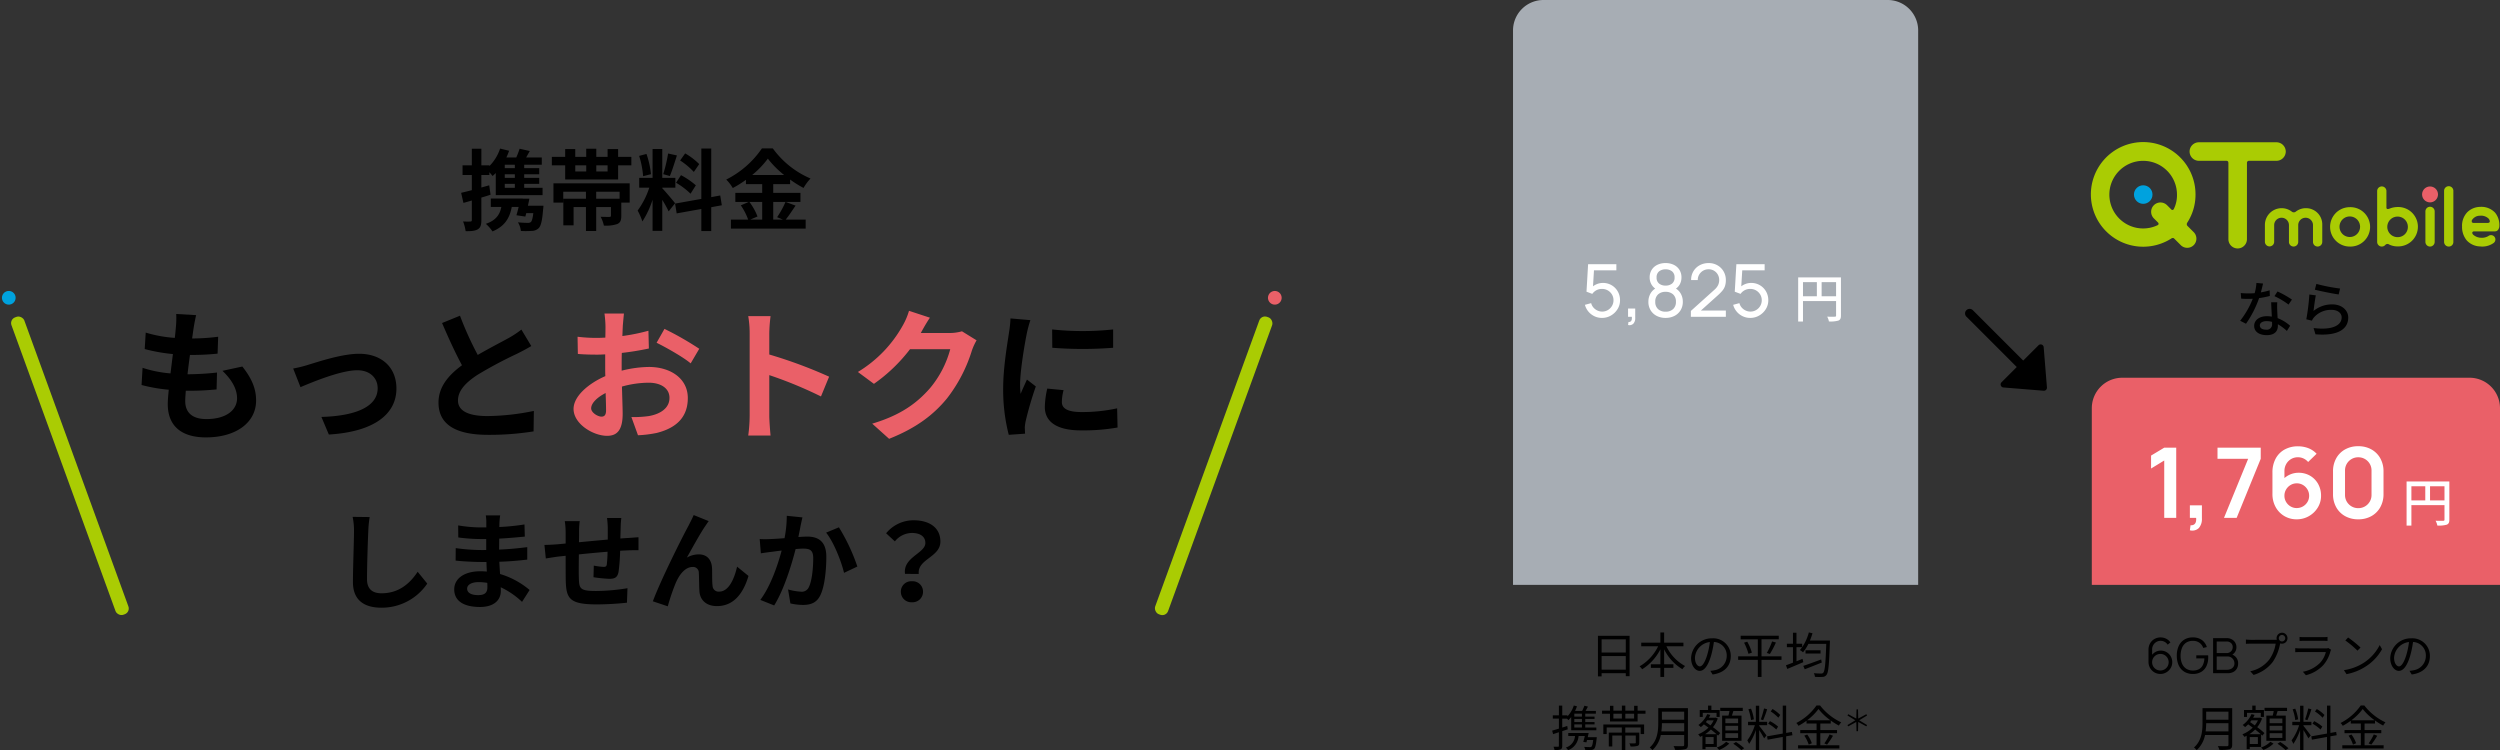 <svg xmlns="http://www.w3.org/2000/svg" width="820.686" height="246.266" viewBox="0 0 820.686 246.266"><rect x="0" y="0" width="820.686" height="246.266" fill="#333333" stroke="none"/><g transform="translate(-231.314 -407)"><g transform="translate(-26.103 43.358)"><path d="M-133.809-19.223c3.008,2.867,4.794,5.875,4.794,9.024,0,3.854-3.572,6.815-10.058,6.815-4.606,0-6.956-2.115-6.956-5.922,0-.846.094-2.021.188-3.384h1.88c2.867,0,5.593-.188,8.225-.423l.141-5.546a92.329,92.329,0,0,1-9.353.564h-.329c.235-2.068.517-4.277.8-6.345a83.407,83.407,0,0,0,9.071-.423l.188-5.546a68.309,68.309,0,0,1-8.554.564c.235-1.5.376-2.726.517-3.525.188-1.222.423-2.444.8-4.136l-6.533-.376a29.315,29.315,0,0,1-.094,4.136c-.094,1.034-.188,2.3-.376,3.713A43.143,43.143,0,0,1-159-31.772l-.329,5.405a58.178,58.178,0,0,0,9.259,1.645c-.282,2.115-.517,4.277-.8,6.345a39.622,39.622,0,0,1-9.165-1.833l-.329,5.64a52.193,52.193,0,0,0,8.93,1.551c-.188,1.927-.329,3.572-.329,4.7,0,7.755,5.17,10.951,12.5,10.951,10.2,0,16.5-5.076,16.5-12.079,0-3.948-1.41-7.238-4.512-11.186Zm23.218-.752,2.4,6.11c4-1.692,13.254-5.546,18.659-5.546,4.042,0,6.674,2.444,6.674,5.922,0,6.345-7.9,9.118-18.471,9.4l2.444,5.781C-84.083.8-76.7-4.982-76.7-13.4c0-7.05-4.935-11.421-12.267-11.421-5.64,0-13.536,2.679-16.685,3.619A39.77,39.77,0,0,1-110.591-19.975Zm74.918-12.784a32.137,32.137,0,0,1-4.277,2.82c-2.209,1.222-6.251,3.29-10.058,5.5a109.122,109.122,0,0,1-5.828-12.878l-5.875,2.4c2.115,4.935,4.371,9.87,6.533,13.865-4.465,3.29-7.708,7.1-7.708,12.267,0,7.99,7,10.575,16.262,10.575A91.03,91.03,0,0,0-31.678.658l.094-6.721A77.847,77.847,0,0,1-46.812-4.371c-6.439,0-9.682-1.786-9.682-5.123,0-3.243,2.585-5.922,6.486-8.46a142.541,142.541,0,0,1,12.972-6.909c1.692-.846,3.2-1.645,4.606-2.491Zm174.229-.047.047,6.016a128.819,128.819,0,0,0,19.975,0v-6.016A94.97,94.97,0,0,1,138.556-32.806Zm-1.6,19.411a28.685,28.685,0,0,0-.8,6.063c0,4.747,3.807,7.661,11.844,7.661a64.7,64.7,0,0,0,12.032-.94l-.141-6.3a53.642,53.642,0,0,1-11.656,1.222c-4.7,0-6.486-1.222-6.486-3.29a15.317,15.317,0,0,1,.564-3.9Zm-12.079-23.03a34.777,34.777,0,0,1-.47,4.559c-.517,3.572-1.927,11.421-1.927,18.424a59.419,59.419,0,0,0,1.833,15.228l5.358-.376c-.047-.658-.047-1.41-.094-1.927a13.674,13.674,0,0,1,.282-2.162A112.219,112.219,0,0,1,133.2-14.1l-2.914-2.256c-.658,1.5-1.41,3.055-2.068,4.7a22.461,22.461,0,0,1-.188-3.008c0-4.653,1.6-13.959,2.256-17.061a39.115,39.115,0,0,1,1.128-4.136Z" transform="translate(464.252 504.597)"/><path d="M-57.387-4.183c-1.222,0-3.384-1.316-3.384-2.726,0-1.645,1.88-3.572,4.747-5.029.094,2.444.141,4.559.141,5.734C-55.883-4.606-56.541-4.183-57.387-4.183Zm6.627-16.732c0-1.363,0-2.773.047-4.183a89.891,89.891,0,0,0,8.883-1.457l-.141-5.828a63.74,63.74,0,0,1-8.554,1.739c.047-1.175.094-2.3.141-3.337.094-1.175.282-3.2.376-4.042H-56.4a36.947,36.947,0,0,1,.329,4.089c0,.8,0,2.162-.047,3.807-.94.047-1.833.094-2.679.094a50.991,50.991,0,0,1-6.439-.376l.094,5.64c2.021.188,4.371.235,6.486.235.752,0,1.6-.047,2.491-.094v3.9c0,1.081,0,2.162.047,3.243-5.687,2.491-10.434,6.674-10.434,10.763,0,4.935,6.439,8.836,11,8.836,3.008,0,5.123-1.5,5.123-7.285,0-1.6-.141-5.17-.235-8.883a33.041,33.041,0,0,1,8.742-1.269c4.042,0,6.862,1.833,6.862,4.982,0,3.384-3.008,5.311-6.768,5.969a35.58,35.58,0,0,1-5.734.329L-45.4,1.927a37.921,37.921,0,0,0,6.11-.752c7.379-1.833,10.246-5.969,10.246-11.468,0-6.392-5.64-10.2-12.784-10.2a37.883,37.883,0,0,0-8.93,1.222Zm11.468-7.52c2.914,1.41,8.977,4.841,11.186,6.768l2.82-4.794a102.818,102.818,0,0,0-11.421-6.533ZM17.343-17.3A153.5,153.5,0,0,0-2.3-24.581V-31.49a51.114,51.114,0,0,1,.423-5.687H-9.212a32.78,32.78,0,0,1,.47,5.687V-4.512a50.292,50.292,0,0,1-.47,6.533H-1.88C-2.068.141-2.3-3.149-2.3-4.512v-13.3a135.754,135.754,0,0,1,16.967,7ZM60.959-32.2a15.071,15.071,0,0,1-4.089.564H47.423l.141-.235c.564-1.034,1.739-3.149,2.867-4.794l-6.862-2.256a22.612,22.612,0,0,1-2.115,4.935A41.384,41.384,0,0,1,26.79-18.847l5.264,3.9A53.573,53.573,0,0,0,43.9-26.32H57.105a33.41,33.41,0,0,1-6.674,12.831C46.342-8.836,41.125-4.747,31.49-1.88L37.036,3.1C45.872-.423,51.559-4.7,56.024-10.152A49.039,49.039,0,0,0,64.2-25.85a18.818,18.818,0,0,1,1.551-3.384Z" transform="translate(512.252 504.597)" fill="#ea6068"/><path d="M-97.02-27.72a21.762,21.762,0,0,1,.455,4.69c0,2.975-.35,12.075-.35,16.73,0,5.915,3.675,8.4,9.345,8.4A18.038,18.038,0,0,0-72.52-5.81L-75.67-9.7c-2.485,3.78-6.125,7.07-11.865,7.07-2.66,0-4.76-1.12-4.76-4.62,0-4.3.245-12.075.42-15.785a35.573,35.573,0,0,1,.455-4.62ZM-52.78-4.585c0,2-1.19,2.555-3.045,2.555-2.38,0-3.605-.84-3.605-2.135,0-1.19,1.33-2.135,3.78-2.135a18.573,18.573,0,0,1,2.835.245C-52.78-5.46-52.78-4.97-52.78-4.585Zm13.86.875a26.809,26.809,0,0,0-9.695-5.25c-.1-1.33-.175-2.73-.245-4.025,3.36-.1,6.055-.35,9.17-.7V-17.78c-2.835.35-5.74.665-9.24.805l.035-3.6c3.325-.175,6.125-.455,8.4-.665l-.105-3.99a72.625,72.625,0,0,1-8.26.84l.035-1.365a23.167,23.167,0,0,1,.245-2.45h-4.725a13.873,13.873,0,0,1,.175,2.38v1.575h-1.715a45.882,45.882,0,0,1-7.525-.665l.035,3.955a57.718,57.718,0,0,0,7.525.525h1.645v3.605H-54.81a62.876,62.876,0,0,1-8.365-.63l-.035,4.095c2.31.28,6.3.455,8.33.455h1.785c.035,1.015.07,2.1.14,3.15a21.272,21.272,0,0,0-2.135-.1c-5.355,0-8.575,2.45-8.575,5.95,0,3.675,2.94,5.775,8.47,5.775,4.585,0,6.825-2.275,6.825-5.25,0-.35,0-.77-.035-1.225a26.253,26.253,0,0,1,7,4.795Zm25.41-23.625a26.842,26.842,0,0,1,.245,3.15v3.92c-3.15.28-6.51.595-9.45.875.035-1.365.035-2.52.035-3.325a27.415,27.415,0,0,1,.21-3.6h-4.9a26.171,26.171,0,0,1,.28,3.85v3.5l-2.625.245c-1.75.14-3.36.21-4.34.21l.455,4.445c.91-.14,3.08-.49,4.165-.63l2.345-.245c0,3.255,0,6.615.035,8.085.14,5.985,1.225,7.875,10.22,7.875a97.383,97.383,0,0,0,9.87-.56l.175-4.76a64.458,64.458,0,0,1-10.36.91c-5.215,0-5.5-.77-5.6-4.165-.07-1.47-.035-4.655,0-7.84,2.975-.315,6.37-.63,9.415-.875a39.175,39.175,0,0,1-.245,4.165c-.105.665-.385.805-1.085.805a21.624,21.624,0,0,1-3.185-.42l-.1,3.815a43.865,43.865,0,0,0,5.215.525c1.785,0,2.66-.455,3.01-2.275A60.632,60.632,0,0,0-9.2-16.59c1.015-.07,1.925-.1,2.66-.14.945-.035,2.765-.07,3.36-.035v-4.27c-1.015.07-2.38.175-3.325.245-.805.035-1.68.1-2.625.175.035-1.155.07-2.38.105-3.745a29.524,29.524,0,0,1,.21-2.975ZM19.88-26.32l-4.935-1.995c-.63,1.47-1.26,2.59-1.715,3.535C11.41-21.49,4.095-6.93,1.54,0l4.9,1.645a66.894,66.894,0,0,1,2.625-7.7c1.225-2.835,3.15-5.215,5.53-5.215a1.865,1.865,0,0,1,2.03,1.925c.105,1.4.07,4.235.21,6.09.14,2.52,1.96,4.83,5.74,4.83,5.355,0,8.575-3.92,10.36-9.9L29.19-11.375c-.98,4.305-2.87,8.19-5.845,8.19a1.957,1.957,0,0,1-2.2-1.89c-.21-1.435-.1-4.235-.175-5.775-.14-2.87-1.715-4.55-4.305-4.55A7.888,7.888,0,0,0,12.7-14.35c1.715-3.045,4.34-7.875,6.055-10.36C19.145-25.27,19.53-25.9,19.88-26.32ZM45.5-28.07a38.374,38.374,0,0,1-.735,7.35c-1.75.14-3.4.245-4.48.28a32.182,32.182,0,0,1-3.675,0l.385,4.69c1.085-.175,2.87-.42,3.85-.525.665-.1,1.75-.245,2.975-.385-1.26,4.725-3.6,11.655-7,16.2l4.55,1.82c3.185-5.11,5.7-13.265,7.035-18.515.98-.07,1.82-.14,2.38-.14,2.2,0,3.4.385,3.4,3.15,0,3.43-.455,7.56-1.435,9.485a2.521,2.521,0,0,1-2.59,1.505,19.945,19.945,0,0,1-4.235-.735L46.69.7a19.348,19.348,0,0,0,4.13.49c2.625,0,4.55-.77,5.705-3.185,1.47-3.01,1.96-8.54,1.96-12.635,0-4.97-2.59-6.615-6.265-6.615-.7,0-1.75.07-2.905.14.245-1.26.525-2.52.7-3.57.175-.875.42-1.96.63-2.87Zm12.915,5.53c2.485,3.08,4.97,9.345,5.88,13.2L68.67-11.41a62.472,62.472,0,0,0-6.055-12.88Zm25.9,13.545H88.83c-.525-4.865,7.1-5.46,7.1-10.605,0-4.655-3.71-7-8.785-7a11.645,11.645,0,0,0-9.03,4.27l2.87,2.66a7.261,7.261,0,0,1,5.6-2.765c2.73,0,4.41,1.19,4.41,3.29C91-15.75,83.58-14.49,84.315-8.995ZM82.95-3.15A3.431,3.431,0,0,0,86.59.315,3.431,3.431,0,0,0,90.23-3.15a3.4,3.4,0,0,0-3.64-3.43A3.4,3.4,0,0,0,82.95-3.15Z" transform="translate(470.194 561.034)"/><g transform="translate(257.419 460.057) rotate(-20)"><rect width="4.496" height="103.893" rx="2" transform="translate(0 8.992)" fill="#aacc03"/><ellipse cx="2.248" cy="2.248" rx="2.248" ry="2.248" transform="translate(0 0)" fill="#00a2de"/></g><g transform="translate(640.179 566.135) rotate(-160)"><rect width="4.496" height="103.892" rx="2" transform="translate(0 0)" fill="#aacc03"/><ellipse cx="2.248" cy="2.248" rx="2.248" ry="2.248" transform="translate(0 108.388)" fill="#ea6068"/></g><path d="M-39.672-18.154h-3.306v-1.131h3.306Zm0,3.19h-3.306v-1.189h3.306Zm0,3.248h-3.306v-1.276h3.306Zm-8.41-.812-2.581.725v-4.118h2.639v-.9c.406.464.812.928,1.044,1.247.348-.29.7-.638,1.044-.986v7.25h15.37v-2.407H-36.6v-1.276h4.93v-1.972H-36.6v-1.189h4.93v-2H-36.6v-1.131h5.771v-2.378H-35.96c.377-.667.783-1.392,1.189-2.117l-3.335-.754a26.056,26.056,0,0,1-1.1,2.871h-3.248a20.655,20.655,0,0,0,.9-2.2l-2.958-.725a14.567,14.567,0,0,1-3.509,5.742v-.232h-2.639v-5.452h-3.132v5.452H-56.84v3.161h3.045v4.988c-1.305.348-2.523.638-3.509.87l.754,3.306c.87-.232,1.8-.493,2.755-.783v6.409c0,.377-.145.493-.493.493a22.861,22.861,0,0,1-2.378-.029,14.079,14.079,0,0,1,.841,3.19c1.914.029,3.132-.087,4.031-.638.87-.551,1.131-1.421,1.131-3.016V-8.5c1.015-.29,2.03-.609,3.016-.928Zm12.7,6.7c.174-.783.348-1.566.493-2.32h-2.2v-.029H-47.56v2.755h3.451C-44.631-2.61-46.2-.9-49.184.116A13.279,13.279,0,0,1-47.009,2.61c3.654-1.537,5.568-3.944,6.322-8.033h2.262c-.232.986-.493,1.943-.725,2.726l2.929.435c.087-.348.2-.725.29-1.131h2.32c-.2,1.74-.464,2.61-.812,2.929A1.466,1.466,0,0,1-35.438-.2c-.58,0-1.885-.029-3.219-.174A6.376,6.376,0,0,1-37.7,2.465a28.706,28.706,0,0,0,3.625-.029,3.233,3.233,0,0,0,2.233-.9c.754-.754,1.16-2.494,1.45-6.148a10.2,10.2,0,0,0,.116-1.218Zm30.1-2.291h-7.685v-2.291h7.685ZM-27-6.844h3.219v-3.567h7.453V-8.12h-7.424V.609h3.364v-6h4.06V2.465h3.364V-5.394H-8.12v2.813c0,.319-.116.406-.522.435-.348,0-1.711,0-2.871-.058A10.854,10.854,0,0,1-10.44.7,11.558,11.558,0,0,0-6.09.2c1.073-.464,1.363-1.247,1.363-2.726V-6.844h2.755v-6.322H-27ZM-9.222-17.081h-3.712v-2h3.712Zm-10.614-2h3.6v2h-3.6Zm14.065-2.784v-2.552H-9.222v2.552h-3.712v-2.668H-16.24v2.668h-3.6v-2.552h-3.306v2.552h-4.379v2.784h4.379v4.64H-5.771v-4.64h4.35v-2.784Zm26.622,2.378A21.793,21.793,0,0,0,16.24-23l-1.653,2.32a23.332,23.332,0,0,1,4.495,3.77Zm-7.6,6.119a24.485,24.485,0,0,1,4.756,3.6l1.74-2.755a25.475,25.475,0,0,0-4.872-3.335Zm-2.61-9.6a49.322,49.322,0,0,1-1.6,6.786l2.175.609c.725-1.682,1.566-4.437,2.32-6.757ZM5.017-16.182a29.076,29.076,0,0,0-1.479-6.641l-2.407.638a28.74,28.74,0,0,1,1.305,6.67Zm7.917,9.541c-.609-.812-3.364-4.06-4.2-4.9v-.2h4.292v-3.219H8.729v-9.483H5.539v9.483H1.16v3.219H4.466A26.847,26.847,0,0,1,.638-4.234,20.493,20.493,0,0,1,2.2-.667,29.762,29.762,0,0,0,5.539-7.8V2.436h3.19V-7.743a38.739,38.739,0,0,1,2.088,3.77Zm15.341.667-.522-3.219L24.8-8.642v-15.95H21.547v16.53L12.934-6.525l.522,3.219,8.091-1.45v7.25H24.8v-7.83Zm13.253-1.1v5.8H37.613l2.378-1.015a19.565,19.565,0,0,0-2.668-4.785Zm-3.277-8.845a30.252,30.252,0,0,0,5.133-5.365,30.942,30.942,0,0,0,5.336,5.365ZM49.184-7.076a30.121,30.121,0,0,1-2.755,5.017l1.885.783H45.153v-5.8h8.932v-2.958H45.153v-2.871h5.539v-1.508A36.653,36.653,0,0,0,55.1-11.658a16.2,16.2,0,0,1,2.291-3.1A29.63,29.63,0,0,1,45.008-24.65H41.441A30.927,30.927,0,0,1,29.725-14.413a13.518,13.518,0,0,1,2.146,2.784,37.061,37.061,0,0,0,4.321-2.7v1.421h5.336v2.871H32.712v2.958h4.437L34.51-5.945a19.924,19.924,0,0,1,2.407,4.669H31.262V1.682H55.8V-1.276H49.242c1.015-1.218,2.146-2.987,3.248-4.582Z" transform="translate(466.098 437)"/></g><g transform="translate(-102.804 -44.145)"><path d="M10,0H123a10,10,0,0,1,10,10V192a0,0,0,0,1,0,0H0a0,0,0,0,1,0,0V10A10,10,0,0,1,10,0Z" transform="translate(830.804 451.145)" fill="#a7adb4"/><g transform="translate(852.49 529.374)"><g transform="translate(0)"><path d="M-55.812.36A5.635,5.635,0,0,1-58.29-.192,5.817,5.817,0,0,1-60.246-1.71,5.838,5.838,0,0,1-61.4-3.936l2.052-.552a3.436,3.436,0,0,0,.768,1.47,3.93,3.93,0,0,0,1.29.96,3.626,3.626,0,0,0,1.542.342,3.612,3.612,0,0,0,1.9-.51,3.779,3.779,0,0,0,1.338-1.356,3.622,3.622,0,0,0,.492-1.854,3.59,3.59,0,0,0-.51-1.89,3.765,3.765,0,0,0-1.362-1.338,3.654,3.654,0,0,0-1.86-.492,3.8,3.8,0,0,0-1.95.474A3.9,3.9,0,0,0-58.98-7.524l-1.9-.72.528-9.036h9.276v2.028h-8.244l.948-.888L-58.812-8.9l-.468-.612A4.956,4.956,0,0,1-57.558-10.7a5.247,5.247,0,0,1,2.046-.42,5.563,5.563,0,0,1,2.88.75,5.541,5.541,0,0,1,2.016,2.04,5.7,5.7,0,0,1,.744,2.9,5.406,5.406,0,0,1-.816,2.91,6.155,6.155,0,0,1-2.166,2.1A5.774,5.774,0,0,1-55.812.36Zm8.58,2.328.132-1a.985.985,0,0,0,.756-.192A1.07,1.07,0,0,0-46.02.876,3.149,3.149,0,0,0-46,0h-1.236V-2.712h2.352V.36a2.62,2.62,0,0,1-.618,1.9A1.815,1.815,0,0,1-47.232,2.688ZM-34.92.36a6.221,6.221,0,0,1-2.928-.666A4.978,4.978,0,0,1-39.84-2.16a5.243,5.243,0,0,1-.72-2.772,5.389,5.389,0,0,1,.738-2.8A4.777,4.777,0,0,1-37.6-9.648l-.036.78a4.3,4.3,0,0,1-1.86-1.662,4.522,4.522,0,0,1-.648-2.382,4.6,4.6,0,0,1,.672-2.52,4.469,4.469,0,0,1,1.848-1.632,6.063,6.063,0,0,1,2.7-.576,6.063,6.063,0,0,1,2.7.576,4.469,4.469,0,0,1,1.848,1.632,4.6,4.6,0,0,1,.672,2.52,4.661,4.661,0,0,1-.612,2.37A4.19,4.19,0,0,1-32.2-8.868l-.048-.768a4.7,4.7,0,0,1,2.238,1.9,5.354,5.354,0,0,1,.75,2.8,5.209,5.209,0,0,1-.726,2.772,5.011,5.011,0,0,1-2,1.854A6.257,6.257,0,0,1-34.92.36Zm0-2.04a3.565,3.565,0,0,0,2.454-.834,3.059,3.059,0,0,0,.942-2.418,3.1,3.1,0,0,0-.93-2.43A3.555,3.555,0,0,0-34.92-8.2a3.537,3.537,0,0,0-2.454.834,3.1,3.1,0,0,0-.93,2.43,3.069,3.069,0,0,0,.936,2.418A3.542,3.542,0,0,0-34.92-1.68Zm0-8.568a3.271,3.271,0,0,0,2.136-.666,2.428,2.428,0,0,0,.816-2,2.428,2.428,0,0,0-.816-2,3.271,3.271,0,0,0-2.136-.666,3.277,3.277,0,0,0-2.13.666,2.419,2.419,0,0,0-.822,2,2.419,2.419,0,0,0,.822,2A3.277,3.277,0,0,0-34.92-10.248Zm8.3,10.236.012-1.92,7.668-6.9a4.944,4.944,0,0,0,1.29-1.638,4.017,4.017,0,0,0,.33-1.59,3.584,3.584,0,0,0-.456-1.8,3.415,3.415,0,0,0-1.242-1.272A3.416,3.416,0,0,0-20.8-15.6a3.479,3.479,0,0,0-1.836.486,3.557,3.557,0,0,0-1.266,1.29,3.367,3.367,0,0,0-.45,1.752h-2.184a5.479,5.479,0,0,1,.756-2.886,5.377,5.377,0,0,1,2.058-1.968,6.05,6.05,0,0,1,2.958-.714,5.633,5.633,0,0,1,2.88.738,5.458,5.458,0,0,1,2.01,2,5.577,5.577,0,0,1,.738,2.862,6.081,6.081,0,0,1-.282,1.956,4.759,4.759,0,0,1-.87,1.53A14.642,14.642,0,0,1-17.76-7.056l-6.372,5.724-.276-.72h9.276v2.04ZM-7.14.36A5.635,5.635,0,0,1-9.618-.192,5.817,5.817,0,0,1-11.574-1.71a5.838,5.838,0,0,1-1.158-2.226l2.052-.552a3.436,3.436,0,0,0,.768,1.47,3.93,3.93,0,0,0,1.29.96,3.626,3.626,0,0,0,1.542.342,3.612,3.612,0,0,0,1.9-.51A3.779,3.779,0,0,0-3.84-3.582a3.622,3.622,0,0,0,.492-1.854,3.59,3.59,0,0,0-.51-1.89A3.765,3.765,0,0,0-5.22-8.664a3.654,3.654,0,0,0-1.86-.492,3.8,3.8,0,0,0-1.95.474,3.9,3.9,0,0,0-1.278,1.158l-1.9-.72.528-9.036H-2.4v2.028h-8.244l.948-.888L-10.14-8.9l-.468-.612A4.956,4.956,0,0,1-8.886-10.7a5.247,5.247,0,0,1,2.046-.42,5.563,5.563,0,0,1,2.88.75,5.541,5.541,0,0,1,2.016,2.04,5.7,5.7,0,0,1,.744,2.9,5.406,5.406,0,0,1-.816,2.91,6.155,6.155,0,0,1-2.166,2.1A5.774,5.774,0,0,1-7.14.36Z" transform="translate(63.314 25.771)" fill="#fff"/><path d="M9.231-6.936v-4.641h4.743v4.641Zm-6.12-4.641H7.667v4.641H3.111Zm12.461-1.564H1.53V1.343H3.111V-5.372H13.974V-.646c0,.306-.1.408-.425.408-.323.017-1.411.034-2.5-.017a5.237,5.237,0,0,1,.578,1.581,9.293,9.293,0,0,0,3.111-.289c.629-.272.833-.748.833-1.666Z" transform="translate(70.391 25.971)" fill="#fff"/></g></g><path d="M-35.92-1.168V-5.632h7.936v4.464Zm7.936-9.952V-6.8H-35.92v-4.32Zm-9.136-1.168V1.04h1.2V0h7.936V.976h1.248V-12.288Zm28.064,3.44v-1.184h-6.336v-3.344h-1.232v3.344h-6.288v1.184h5.552a15.269,15.269,0,0,1-6.1,6.592,4.805,4.805,0,0,1,.848.96A16.664,16.664,0,0,0-16.624-7.84v4.9h-3.12V-1.76h3.12V1.216h1.232V-1.76h3.04V-2.944h-3.04v-4.9a15.778,15.778,0,0,0,6,6.528,4.222,4.222,0,0,1,.88-1.04,14.341,14.341,0,0,1-6.144-6.5ZM-3.664-2.24c-.688,0-1.616-.88-1.616-2.88a5.525,5.525,0,0,1,4.9-5.12,25.564,25.564,0,0,1-.88,4.272C-2.08-3.3-2.96-2.24-3.664-2.24ZM.512.416C4.288-.08,6.48-2.3,6.48-5.632A5.752,5.752,0,0,0,.4-11.456,6.766,6.766,0,0,0-6.544-5.008c0,2.608,1.424,4.24,2.832,4.24C-2.24-.768-.976-2.448,0-5.7a33.485,33.485,0,0,0,.944-4.56A4.392,4.392,0,0,1,5.152-5.664,4.75,4.75,0,0,1,1.136-.976a9.932,9.932,0,0,1-1.36.192ZM23.136-5.552h-6.56v-5.584H22.24V-12.3H9.728v1.168H15.36v5.584H8.9v1.168H15.36v5.6h1.216v-5.6h6.56Zm-12.288-4.48a18.724,18.724,0,0,1,1.44,3.664l1.12-.384a15.328,15.328,0,0,0-1.52-3.6Zm8.48,3.712A31.414,31.414,0,0,0,21.3-10.08l-1.248-.352A23.876,23.876,0,0,1,18.32-6.656ZM36.16-4.512c-2.176.8-4.432,1.632-5.872,2.1l.48,1.12c1.568-.608,3.648-1.44,5.584-2.208ZM31.024-7.536v1.072h4.928V-7.536Zm1.44-3.2a23.352,23.352,0,0,0,.848-2.384l-1.2-.272A15.806,15.806,0,0,1,29.92-8.544V-9.68H28.048V-13.3H26.9V-9.68h-2v1.136h2v5.072c-.864.336-1.664.64-2.3.864l.432,1.2c1.488-.624,3.44-1.44,5.264-2.224l-.256-1.1c-.656.272-1.328.544-1.984.8V-8.544H29.92a11.155,11.155,0,0,1-.752.928,6.266,6.266,0,0,1,1.024.752,13.519,13.519,0,0,0,1.776-2.768h5.856C37.616-3.168,37.36-.72,36.848-.16A.811.811,0,0,1,36.16.1a23.1,23.1,0,0,1-2.416-.112,2.892,2.892,0,0,1,.368,1.2,18.713,18.713,0,0,0,2.5.016A1.537,1.537,0,0,0,37.9.544c.656-.784.864-3.328,1.12-10.656,0-.176.016-.624.016-.624ZM-42.378,14.24h-2.5v-.96h2.5Zm0,1.792h-2.5V15.008h2.5Zm0,1.808h-2.5V16.8h2.5Zm-4.816-.528c-.544.176-1.1.368-1.648.528V14.912h1.552a5.946,5.946,0,0,1,.464.5A11.359,11.359,0,0,0-45.9,14.4v4.336h8.256v-.9H-41.29V16.8h3.056v-.768H-41.29V15.008h3.056V14.24H-41.29v-.96H-37.8v-.9h-3.392c.256-.448.528-.944.784-1.424l-1.152-.288a16.538,16.538,0,0,1-.752,1.712h-2.32a12.626,12.626,0,0,0,.624-1.52l-1.04-.256a9.078,9.078,0,0,1-2.08,3.552v-.336h-1.712v-3.2h-1.1v3.2h-2v1.088h2v3.28c-.832.256-1.6.48-2.208.656l.3,1.152c.576-.176,1.216-.4,1.9-.624V23.84c0,.24-.08.288-.272.288-.192.016-.816.016-1.5,0a4.753,4.753,0,0,1,.352,1.088,5.016,5.016,0,0,0,1.984-.208c.4-.192.544-.528.544-1.168V19.008c.608-.192,1.216-.4,1.808-.592Zm9.7,3.7h-2.976c.112-.464.208-.944.3-1.392h-6.688v.992h2.208A4.258,4.258,0,0,1-47.674,24.4a4.8,4.8,0,0,1,.768.864,5.339,5.339,0,0,0,3.424-4.656h2.048c-.16.688-.336,1.392-.5,1.936l1.024.16c.064-.24.144-.5.208-.784h2.016c-.16,1.376-.336,1.984-.576,2.208a.744.744,0,0,1-.544.128c-.288,0-1.072-.016-1.856-.08a2.1,2.1,0,0,1,.336.976,13.464,13.464,0,0,0,1.92.032,1.469,1.469,0,0,0,1.024-.352c.384-.384.608-1.28.832-3.36Zm2.144-1.04h1.1v-2.16h4.96v1.68h-4.272v4.544h1.152V20.464h3.12v4.752h1.152V20.464h3.44v2.32c0,.176-.064.224-.288.24-.208.016-.96.032-1.808,0a4.329,4.329,0,0,1,.368,1.024,7.406,7.406,0,0,0,2.3-.192c.464-.176.576-.464.576-1.072v-3.3h-4.592v-1.68h5.04v2.16h1.136V16.832H-35.354Zm10.1-5.1h-2.88V13.3h2.88Zm-6.8-1.568h2.784v1.568h-2.784Zm7.952-1.008V10.7h-1.152v1.584h-2.88V10.624h-1.136v1.664h-2.784V10.7h-1.12v1.584h-2.608V13.3h2.608V15.84h9.072V13.3h2.592V12.288ZM-16.3,19.1a20.088,20.088,0,0,0,.176-2.688H-8.81V19.1Zm7.488-6.48V15.28h-7.312V12.624Zm1.232-1.168h-9.744v4.9c0,2.544-.256,5.792-2.8,8.032a4.5,4.5,0,0,1,.88.864,9.025,9.025,0,0,0,2.752-4.976h7.68v3.2c0,.352-.128.464-.5.48-.368,0-1.648.016-2.992-.032a5.038,5.038,0,0,1,.512,1.232,12.866,12.866,0,0,0,3.376-.224c.592-.192.832-.608.832-1.44ZM8.886,16.4H4.71V14.864H8.886Zm0,2.4H4.71V17.264H8.886Zm0,2.448H4.71V19.7H8.886ZM3.638,13.92v8.272h6.368V13.92H6.854c.16-.464.32-1.008.48-1.52h3.088V11.36H3.03V12.4H6.054c-.08.5-.208,1.04-.336,1.52Zm-6.352-.9H1.814v1.328H2.838V12.064H.118V10.64h-1.1v1.424h-2.72v2.288h.992Zm.784,6.992A11.34,11.34,0,0,0-.042,18.48c.688.544,1.344,1.072,1.856,1.536Zm2.8-4.544A7.727,7.727,0,0,1-.17,17.12c-.528-.368-1.04-.736-1.536-1.072.16-.176.3-.384.448-.576Zm-.016,7.76H-1.8V20.96H.854Zm1.056.96V20.1c.144.144.288.272.4.384l.7-.832A26.442,26.442,0,0,0,.63,17.712a9.329,9.329,0,0,0,1.584-2.848l-.688-.3-.176.048H-.714a10.178,10.178,0,0,0,.48-.928l-1.008-.256a8.687,8.687,0,0,1-2.9,3.568,6.8,6.8,0,0,1,.8.7,12.98,12.98,0,0,0,1.008-.912c.464.336.976.7,1.488,1.072a9.963,9.963,0,0,1-3.376,2.192,4.718,4.718,0,0,1,.64.848,8.132,8.132,0,0,0,.752-.368v4.416H-1.8v-.752Zm3.056-1.68A8.45,8.45,0,0,1,1.894,24.4c.256.224.592.576.784.784A10.31,10.31,0,0,0,5.99,23.1Zm2.32.64a19.211,19.211,0,0,1,2.688,2.1l.912-.624a17.77,17.77,0,0,0-2.7-2.048ZM22.71,13.7A12.334,12.334,0,0,0,20.2,11.744l-.608.8A13.219,13.219,0,0,1,22.1,14.608Zm-.7,3.824a12.915,12.915,0,0,0-2.672-1.792l-.56.832a12.952,12.952,0,0,1,2.64,1.92ZM17.4,11.568a29.555,29.555,0,0,1-1.056,3.6l.768.256a32.739,32.739,0,0,0,1.312-3.6ZM14.07,15.136a14.736,14.736,0,0,0-.944-3.5l-.864.208a15.53,15.53,0,0,1,.864,3.536Zm1.744,1.936h2.608v-1.12H15.814v-5.28h-1.1v5.28H12.15v1.12h2.24a16.815,16.815,0,0,1-2.48,4.976A8.663,8.663,0,0,1,12.5,23.2a18.35,18.35,0,0,0,2.208-4.56v6.576h1.1v-6.56c.576.9,1.328,2.128,1.616,2.72l.784-.928c-.352-.544-1.952-2.656-2.4-3.152Zm10.912,3.28-.176-1.088-1.888.336V10.624h-1.12v9.184l-5.152.912.192,1.1,4.96-.9v4.288h1.12v-4.5Zm4.8-4.9a17.5,17.5,0,0,0,3.744-3.712,18.786,18.786,0,0,0,3.936,3.712Zm4.352,4.24h5.488v-1.04H35.878V16.512H39.3V15.52a20.284,20.284,0,0,0,2.672,1.664,5.387,5.387,0,0,1,.768-1.056A18.848,18.848,0,0,1,35.8,10.592H34.614a17.939,17.939,0,0,1-6.624,5.744,3.827,3.827,0,0,1,.72.928A21.534,21.534,0,0,0,31.35,15.6v.912h3.3v2.144h-5.36V19.7h5.36v3.952h-6.08V24.7H42.134V23.648H35.878Zm-5.264.8A11.138,11.138,0,0,1,32.07,23.44l1.024-.464a10.359,10.359,0,0,0-1.52-2.848Zm7.472,2.944a26.269,26.269,0,0,0,1.952-2.912l-1.12-.432a18.586,18.586,0,0,1-1.712,2.944Zm9.672-4.412h.495L48.327,16l2.651,1.447.252-.429-2.576-1.568,2.576-1.577-.252-.42-2.651,1.437-.075-3.014h-.495l-.075,3.014-2.651-1.437-.243.42,2.567,1.577L44.79,17.021l.243.429L47.683,16Z" transform="translate(895.804 672.146)"/><path d="M-42.492.24a3.779,3.779,0,0,1-1.964-.524,3.918,3.918,0,0,1-1.408-1.424,3.956,3.956,0,0,1-.524-2.028V-7.728a4.086,4.086,0,0,1,.52-2.068,3.832,3.832,0,0,1,1.42-1.432,3.987,3.987,0,0,1,2.044-.524,3.954,3.954,0,0,1,1.828.432,3.7,3.7,0,0,1,1.38,1.208l-.9.744a2.739,2.739,0,0,0-.976-.92,2.651,2.651,0,0,0-1.328-.344,2.675,2.675,0,0,0-1.44.392,2.84,2.84,0,0,0-.992,1.028,2.755,2.755,0,0,0-.36,1.38V-5.32l-.3-.336a3.924,3.924,0,0,1,1.324-1.28,3.433,3.433,0,0,1,1.788-.488,3.705,3.705,0,0,1,1.928.508,3.79,3.79,0,0,1,1.36,1.372,3.771,3.771,0,0,1,.5,1.936,3.645,3.645,0,0,1-.532,1.936A4.022,4.022,0,0,1-40.536-.28,3.787,3.787,0,0,1-42.492.24Zm0-1.144a2.683,2.683,0,0,0,1.372-.36,2.7,2.7,0,0,0,.984-.976,2.639,2.639,0,0,0,.364-1.368,2.66,2.66,0,0,0-.364-1.372,2.73,2.73,0,0,0-.98-.984,2.639,2.639,0,0,0-1.368-.364,2.639,2.639,0,0,0-1.368.364,2.73,2.73,0,0,0-.98.984A2.66,2.66,0,0,0-45.2-3.608a2.646,2.646,0,0,0,.36,1.36,2.708,2.708,0,0,0,.976.98A2.639,2.639,0,0,0-42.492-.9ZM-31.844.24a5.448,5.448,0,0,1-2.192-.424A4.61,4.61,0,0,1-35.7-1.392,5.354,5.354,0,0,1-36.74-3.284,7.987,7.987,0,0,1-37.1-5.76a7.406,7.406,0,0,1,.628-3.156,4.813,4.813,0,0,1,1.8-2.092,5.173,5.173,0,0,1,2.824-.744,4.891,4.891,0,0,1,3,.86,4.465,4.465,0,0,1,1.612,2.308L-28.42-8.3a3.494,3.494,0,0,0-1.236-1.688,3.516,3.516,0,0,0-2.14-.632,3.855,3.855,0,0,0-2.248.6A3.727,3.727,0,0,0-35.392-8.3a6.743,6.743,0,0,0-.46,2.54,6.486,6.486,0,0,0,.444,2.532,3.763,3.763,0,0,0,1.356,1.712A3.94,3.94,0,0,0-31.8-.888a3.959,3.959,0,0,0,2.048-.48A3.072,3.072,0,0,0-28.52-2.744a5.565,5.565,0,0,0,.476-2.12H-30.7V-5.872h3.888a3.539,3.539,0,0,1,.028.388q0,.2,0,.292A6.648,6.648,0,0,1-27.34-2.4,4.389,4.389,0,0,1-29.024-.468,5.2,5.2,0,0,1-31.844.24ZM-25.18,0V-11.52h4.448a3.42,3.42,0,0,1,1.688.4,2.919,2.919,0,0,1,1.12,1.076,2.876,2.876,0,0,1,.4,1.492,2.853,2.853,0,0,1-.5,1.652,2.558,2.558,0,0,1-1.328,1l-.016-.392a3.363,3.363,0,0,1,1.76,1.12,3,3,0,0,1,.64,1.936,3.352,3.352,0,0,1-.424,1.724A2.852,2.852,0,0,1-18.58-.392,3.873,3.873,0,0,1-20.364,0ZM-24-1.128h3.344a3.048,3.048,0,0,0,1.264-.252A2.1,2.1,0,0,0-18.5-2.1a1.907,1.907,0,0,0,.324-1.12,2.259,2.259,0,0,0-.3-1.152,2.278,2.278,0,0,0-.8-.82A2.185,2.185,0,0,0-20.436-5.5H-24Zm0-5.48h3.256a2.049,2.049,0,0,0,1.008-.252,1.92,1.92,0,0,0,.724-.692,1.914,1.914,0,0,0,.268-1.016A1.711,1.711,0,0,0-19.3-9.9a2.055,2.055,0,0,0-1.436-.512H-24Zm21.44-3.824a1.055,1.055,0,0,1-1.056-1.056A1.069,1.069,0,0,1-2.556-12.56,1.079,1.079,0,0,1-1.5-11.488,1.065,1.065,0,0,1-2.556-10.432Zm-10.256-.528a15.939,15.939,0,0,1-1.6-.1v1.408c.4-.016.96-.048,1.584-.048h8.192a12.173,12.173,0,0,1-2.1,5.216,10.586,10.586,0,0,1-6.24,3.84l1.088,1.2a12.248,12.248,0,0,0,6.3-4.272A15.9,15.9,0,0,0-3.2-9.616l.032-.176a1.934,1.934,0,0,0,.608.1A1.789,1.789,0,0,0-.764-11.488,1.8,1.8,0,0,0-2.556-13.3a1.8,1.8,0,0,0-1.792,1.808,1.8,1.8,0,0,0,.08.512c-.192.016-.368.016-.528.016ZM12.644-8.272a2.126,2.126,0,0,1-.88.128H3.332a14.593,14.593,0,0,1-1.552-.1V-6.9c.56-.032,1.168-.048,1.552-.048h8.5a8.179,8.179,0,0,1-1.9,3.536A10.775,10.775,0,0,1,4.292-.48L5.284.656a11.655,11.655,0,0,0,5.728-3.344,11.019,11.019,0,0,0,2.336-4.544,2.8,2.8,0,0,1,.208-.464ZM3.2-10.592c.432-.032.944-.048,1.44-.048h6.272c.544,0,1.088.016,1.472.048V-11.92a9.966,9.966,0,0,1-1.456.08H4.644a10.005,10.005,0,0,1-1.44-.08ZM19.14-11.728l-.912.976a33.23,33.23,0,0,1,3.984,3.344L23.22-8.416A35.036,35.036,0,0,0,19.14-11.728ZM17.764-1.008,18.612.3a17.247,17.247,0,0,0,6.288-2.5,15.959,15.959,0,0,0,5.376-5.68l-.768-1.36a15.072,15.072,0,0,1-5.344,5.888A16.521,16.521,0,0,1,17.764-1.008ZM35.844-2.24c-.688,0-1.616-.88-1.616-2.88a5.525,5.525,0,0,1,4.9-5.12,25.564,25.564,0,0,1-.88,4.272C37.428-3.3,36.548-2.24,35.844-2.24ZM40.02.416c3.776-.5,5.968-2.72,5.968-6.048a5.752,5.752,0,0,0-6.08-5.824,6.766,6.766,0,0,0-6.944,6.448c0,2.608,1.424,4.24,2.832,4.24,1.472,0,2.736-1.68,3.712-4.928a33.485,33.485,0,0,0,.944-4.56A4.392,4.392,0,0,1,44.66-5.664,4.75,4.75,0,0,1,40.644-.976a9.932,9.932,0,0,1-1.36.192ZM-27.632,19.1a20.088,20.088,0,0,0,.176-2.688h7.312V19.1Zm7.488-6.48V15.28h-7.312V12.624Zm1.232-1.168h-9.744v4.9c0,2.544-.256,5.792-2.8,8.032a4.5,4.5,0,0,1,.88.864,9.025,9.025,0,0,0,2.752-4.976h7.68v3.2c0,.352-.128.464-.5.48-.368,0-1.648.016-2.992-.032a5.038,5.038,0,0,1,.512,1.232,12.866,12.866,0,0,0,3.376-.224c.592-.192.832-.608.832-1.44ZM-2.448,16.4H-6.624V14.864h4.176Zm0,2.4H-6.624V17.264h4.176Zm0,2.448H-6.624V19.7h4.176ZM-7.7,13.92v8.272h6.368V13.92H-4.48c.16-.464.32-1.008.48-1.52H-.912V11.36H-8.3V12.4H-5.28c-.08.5-.208,1.04-.336,1.52Zm-6.352-.9H-9.52v1.328H-8.5V12.064h-2.72V10.64h-1.1v1.424h-2.72v2.288h.992Zm.784,6.992a11.34,11.34,0,0,0,1.888-1.536c.688.544,1.344,1.072,1.856,1.536Zm2.8-4.544A7.727,7.727,0,0,1-11.5,17.12c-.528-.368-1.04-.736-1.536-1.072.16-.176.3-.384.448-.576Zm-.016,7.76h-2.656V20.96h2.656Zm1.056.96V20.1c.144.144.288.272.4.384l.7-.832A26.442,26.442,0,0,0-10.7,17.712,9.329,9.329,0,0,0-9.12,14.864l-.688-.3-.176.048h-2.064a10.178,10.178,0,0,0,.48-.928l-1.008-.256a8.687,8.687,0,0,1-2.9,3.568,6.8,6.8,0,0,1,.8.7,12.98,12.98,0,0,0,1.008-.912c.464.336.976.7,1.488,1.072a9.963,9.963,0,0,1-3.376,2.192,4.718,4.718,0,0,1,.64.848,8.133,8.133,0,0,0,.752-.368v4.416h1.024v-.752Zm3.056-1.68A8.45,8.45,0,0,1-9.44,24.4c.256.224.592.576.784.784A10.31,10.31,0,0,0-5.344,23.1Zm2.32.64a19.211,19.211,0,0,1,2.688,2.1l.912-.624a17.77,17.77,0,0,0-2.7-2.048ZM11.376,13.7a12.334,12.334,0,0,0-2.512-1.952l-.608.8a13.219,13.219,0,0,1,2.512,2.064Zm-.7,3.824A12.915,12.915,0,0,0,8,15.728l-.56.832a12.952,12.952,0,0,1,2.64,1.92ZM6.064,11.568a29.556,29.556,0,0,1-1.056,3.6l.768.256a32.739,32.739,0,0,0,1.312-3.6ZM2.736,15.136a14.736,14.736,0,0,0-.944-3.5l-.864.208a15.53,15.53,0,0,1,.864,3.536ZM4.48,17.072H7.088v-1.12H4.48v-5.28h-1.1v5.28H.816v1.12h2.24a16.815,16.815,0,0,1-2.48,4.976A8.663,8.663,0,0,1,1.168,23.2a18.35,18.35,0,0,0,2.208-4.56v6.576h1.1v-6.56c.576.9,1.328,2.128,1.616,2.72l.784-.928c-.352-.544-1.952-2.656-2.4-3.152Zm10.912,3.28-.176-1.088-1.888.336V10.624h-1.12v9.184l-5.152.912.192,1.1,4.96-.9v4.288h1.12v-4.5Zm4.8-4.9a17.5,17.5,0,0,0,3.744-3.712,18.786,18.786,0,0,0,3.936,3.712Zm4.352,4.24h5.488v-1.04H24.544V16.512h3.424V15.52a20.284,20.284,0,0,0,2.672,1.664,5.387,5.387,0,0,1,.768-1.056,18.848,18.848,0,0,1-6.944-5.536H23.28a17.939,17.939,0,0,1-6.624,5.744,3.827,3.827,0,0,1,.72.928,21.534,21.534,0,0,0,2.64-1.664v.912h3.3v2.144h-5.36V19.7h5.36v3.952h-6.08V24.7H30.8V23.648H24.544Zm-5.264.8a11.138,11.138,0,0,1,1.456,2.944l1.024-.464a10.359,10.359,0,0,0-1.52-2.848Zm7.472,2.944A26.269,26.269,0,0,0,28.7,20.528l-1.12-.432a18.586,18.586,0,0,1-1.712,2.944Z" transform="translate(1085.804 672.146)"/><path d="M-1.3-10.66a32.538,32.538,0,0,0-4.74-2.66l-1,1.54A25.433,25.433,0,0,1-2.42-9.02ZM-8.62-13.7a20.9,20.9,0,0,1-2.88.68c.3-1.12.56-2.22.72-2.9l-2.18-.2a15.791,15.791,0,0,1-.58,3.36c-.7.06-1.38.08-2.04.08-.8,0-1.74-.04-2.52-.12l.14,1.84c.8.06,1.62.08,2.38.08.48,0,.94-.02,1.42-.04A28.706,28.706,0,0,1-18.3-3.7l1.92.98a34.768,34.768,0,0,0,4.3-8.42,29.552,29.552,0,0,0,3.52-.7Zm.8,11.06A1.72,1.72,0,0,1-9.8-.78c-1.36,0-2.04-.58-2.04-1.42,0-.8.86-1.38,2.18-1.38a6.672,6.672,0,0,1,1.82.24C-7.82-3.06-7.82-2.84-7.82-2.64Zm-.3-7.14c.04,1.3.14,3.16.22,4.72A9,9,0,0,0-9.56-5.2c-2.46,0-4.14,1.32-4.14,3.18,0,2.06,1.86,3.04,4.16,3.04,2.6,0,3.62-1.36,3.62-3.04v-.54A15.811,15.811,0,0,1-2.96-.36l1.06-1.7A13.151,13.151,0,0,0-6-4.56c-.06-1.12-.12-2.26-.14-2.9a22.537,22.537,0,0,1,.02-2.32ZM6.22-13.9c1.52.4,5.88,1.3,7.82,1.56l.46-1.94A57.405,57.405,0,0,1,6.72-15.8Zm.32,1.86-2.12-.28a73.638,73.638,0,0,1-1,8.14l1.84.44A4.531,4.531,0,0,1,5.92-4.8a7.431,7.431,0,0,1,5.84-2.48c1.9,0,3.26,1.02,3.26,2.48,0,2.62-3.1,4.26-9.22,3.48L6.42.74c7.72.64,10.76-1.92,10.76-5.5,0-2.34-2.04-4.32-5.26-4.32A9.56,9.56,0,0,0,5.78-6.92C5.94-8.14,6.28-10.8,6.54-12.04Z" transform="translate(1087.804 560.146)"/><g transform="translate(1020.614 497.848)"><ellipse cx="3.043" cy="3.043" rx="3.043" ry="3.043" transform="translate(14.028 14.124)" fill="#00a2de"/><path d="M34.019,30.235l-1.95-1.95a.853.853,0,0,1-.143-1.141h0a16.938,16.938,0,0,0,2.71-9.225,17.175,17.175,0,1,0-7.989,14.456h0s.523-.428.951-.048l2.14,2.14a3.01,3.01,0,1,0,4.28-4.232Zm-6.467-7.656a.6.6,0,0,1-.38.38.451.451,0,0,1-.476-.143h0l-1.379-1.379a3.06,3.06,0,1,0-4.375,4.28l1.427,1.427h0a.794.794,0,0,1,.143.428s0,.238-.38.428h0a10.967,10.967,0,0,1-4.66,1.046,11.1,11.1,0,1,1,11.08-11.127A10.27,10.27,0,0,1,27.552,22.579Z" transform="translate(-0.4 -0.751)" fill="#aacc03"/><path d="M96.784.7H71.343A3.065,3.065,0,0,0,68.3,3.742a3.065,3.065,0,0,0,3.043,3.043h9.082c.143,0,.618.048.618.713h0V32.511a3.043,3.043,0,1,0,6.087,0V7.451a.659.659,0,0,1,.571-.666h9.13a3.065,3.065,0,0,0,3.043-3.043A3.075,3.075,0,0,0,96.784.7Z" transform="translate(-36.012 -0.698)" fill="#aacc03"/><path d="M121.2,47.1" transform="translate(-63.757 -25.035)" fill="#aacc03"/><path d="M171.767,58.434a6.467,6.467,0,1,1,0-12.934,6.47,6.47,0,1,1,0,12.934Zm0-9.891a3.376,3.376,0,1,0,3.376,3.376A3.389,3.389,0,0,0,171.767,48.543Z" transform="translate(-86.886 -24.195)" fill="#aacc03"/><path d="M245.522,50.882A1.532,1.532,0,0,1,244,49.36V32.622a1.522,1.522,0,1,1,3.043,0V49.36A1.5,1.5,0,0,1,245.522,50.882Z" transform="translate(-128.163 -16.643)" fill="#aacc03"/><path d="M232.622,58.329a1.532,1.532,0,0,1-1.522-1.522V46.822a1.522,1.522,0,1,1,3.043,0v9.986A1.532,1.532,0,0,1,232.622,58.329Z" transform="translate(-121.397 -24.091)" fill="#aacc03"/><ellipse cx="2.615" cy="2.615" rx="2.615" ry="2.615" transform="translate(108.609 14.505)" fill="#ea6068"/><path d="M133.757,46.2a5.419,5.419,0,0,0-3.329,1.141h0a1.021,1.021,0,0,1-1.284,0h0a5.493,5.493,0,0,0-8.845,4.375v5.469a1.522,1.522,0,1,0,3.043,0V51.764a2.425,2.425,0,1,1,4.85,0v5.468a1.522,1.522,0,1,0,3.043,0V51.764a2.425,2.425,0,1,1,4.85,0v5.468a1.522,1.522,0,1,0,3.043,0V51.764A5.325,5.325,0,0,0,133.757,46.2Z" transform="translate(-63.285 -24.563)" fill="#aacc03"/><path d="M204.5,37.9a7.115,7.115,0,0,0-2.235.38s-.285.1-.38.143c-.523.19-.666.143-.808.1a.455.455,0,0,1-.238-.428V32.622a1.522,1.522,0,0,0-3.043,0V49.36a1.532,1.532,0,0,0,1.522,1.522,1.587,1.587,0,0,0,1.189-.571.942.942,0,0,1,1.236-.1h0a6.215,6.215,0,0,0,2.806.618A6.467,6.467,0,1,0,204.5,37.9Zm0,9.891a3.376,3.376,0,1,1,3.376-3.376A3.329,3.329,0,0,1,204.5,47.791Z" transform="translate(-103.932 -16.643)" fill="#aacc03"/><path d="M267.242,47.2a6.174,6.174,0,0,0-4.9-1.9h0a6.138,6.138,0,0,0-4.185,1.712A6.387,6.387,0,0,0,256.4,51.72a6.917,6.917,0,0,0,1.522,4.565,6.142,6.142,0,0,0,4.422,2c.1,0,.285.048.571.048a6.535,6.535,0,0,0,3.8-1.141,1.432,1.432,0,1,0-1.664-2.33,4.034,4.034,0,0,1-2.425.571h-.1a4.024,4.024,0,0,1-2.52-1.046c-.428-.523-.19-.808-.19-.808a.712.712,0,0,1,.571-.238h6.8a1.254,1.254,0,0,0,1.189-.761,2.394,2.394,0,0,0,.238-.618A6.428,6.428,0,0,0,267.242,47.2Zm-4.946,1a3.57,3.57,0,0,1,2.758.9,1.676,1.676,0,0,1,.38.618.945.945,0,0,1,.048.523s-.1.333-.713.333H260.2c-.475-.048-.571-.238-.571-.238a1.06,1.06,0,0,1,0-.666A3.1,3.1,0,0,1,262.3,48.2Z" transform="translate(-134.666 -24.091)" fill="#aacc03"/></g><g transform="translate(973.101 561.635) rotate(-45)"><path d="M0,25.518a1.5,1.5,0,0,1-1.5-1.5V0A1.5,1.5,0,0,1,0-1.5,1.5,1.5,0,0,1,1.5,0V24.018A1.5,1.5,0,0,1,0,25.518Z" transform="translate(10.745)"/><path d="M9.983.9a1,1,0,0,1,1.524,0l8.582,10.1a1,1,0,0,1-.762,1.648H2.162A1,1,0,0,1,1.4,10.993Z" transform="translate(21.49 36.027) rotate(180)"/></g><path d="M10,0H124a10,10,0,0,1,10,10V68a0,0,0,0,1,0,0H0a0,0,0,0,1,0,0V10A10,10,0,0,1,10,0Z" transform="translate(1020.804 575.145)" fill="#ea6068"/><g transform="translate(1037.047 587.522)"><g transform="translate(0)"><path d="M-74.224,0V-18.832l-4.32,2.64v-4.256l4.32-2.592h3.936V0Zm8.416,4.08.224-1.664a1.7,1.7,0,0,0,1.168-.248,1.534,1.534,0,0,0,.584-.88A3.485,3.485,0,0,0-63.76,0h-2.048V-4.112h3.952V.16a4.512,4.512,0,0,1-.992,3.168A3.108,3.108,0,0,1-65.808,4.08ZM-54.608,0l7.936-19.392H-56.736V-23.04h14.192v3.648L-50.448,0Zm23.872.48A7.819,7.819,0,0,1-34.792-.584a7.753,7.753,0,0,1-2.856-2.952A8.731,8.731,0,0,1-38.7-7.872V-14.88a9.439,9.439,0,0,1,1.048-4.56,7.364,7.364,0,0,1,2.944-2.992A8.91,8.91,0,0,1-30.3-23.488a9.411,9.411,0,0,1,3.312.584,7.345,7.345,0,0,1,2.784,1.864l-2.784,2.7a4.381,4.381,0,0,0-1.48-1.136,4.2,4.2,0,0,0-1.832-.416,4.334,4.334,0,0,0-2.352.632,4.383,4.383,0,0,0-1.56,1.656,4.55,4.55,0,0,0-.552,2.192v3.824l-.7-.768a7.017,7.017,0,0,1,2.384-1.8,6.821,6.821,0,0,1,2.912-.648,7.4,7.4,0,0,1,3.84.984,7.134,7.134,0,0,1,2.624,2.688,7.767,7.767,0,0,1,.96,3.88,7.226,7.226,0,0,1-1.1,3.912,8.119,8.119,0,0,1-2.9,2.784A7.9,7.9,0,0,1-30.736.48Zm0-3.7a4.021,4.021,0,0,0,2.048-.536,4.077,4.077,0,0,0,1.48-1.456,3.89,3.89,0,0,0,.552-2.04A3.976,3.976,0,0,0-27.2-9.3a4.141,4.141,0,0,0-1.464-1.48,3.89,3.89,0,0,0-2.04-.552,3.931,3.931,0,0,0-2.048.552A4.121,4.121,0,0,0-34.224-9.3a3.976,3.976,0,0,0-.544,2.048,3.918,3.918,0,0,0,.536,2.008,4.1,4.1,0,0,0,1.456,1.472A3.889,3.889,0,0,0-30.736-3.216ZM-10.528.48a8.694,8.694,0,0,1-4.32-1.048,7.463,7.463,0,0,1-2.92-2.92,8.694,8.694,0,0,1-1.048-4.32v-7.424a8.694,8.694,0,0,1,1.048-4.32,7.463,7.463,0,0,1,2.92-2.92,8.694,8.694,0,0,1,4.32-1.048,8.649,8.649,0,0,1,4.312,1.048,7.533,7.533,0,0,1,2.92,2.92,8.641,8.641,0,0,1,1.056,4.32v7.424A8.641,8.641,0,0,1-3.3-3.488a7.533,7.533,0,0,1-2.92,2.92A8.649,8.649,0,0,1-10.528.48Zm0-3.664A4.271,4.271,0,0,0-8.32-3.768,4.333,4.333,0,0,0-6.752-5.336a4.274,4.274,0,0,0,.576-2.2V-15.52a4.3,4.3,0,0,0-.576-2.216A4.333,4.333,0,0,0-8.32-19.3a4.271,4.271,0,0,0-2.208-.584,4.271,4.271,0,0,0-2.208.584A4.333,4.333,0,0,0-14.3-17.736a4.3,4.3,0,0,0-.576,2.216v7.984a4.274,4.274,0,0,0,.576,2.2,4.333,4.333,0,0,0,1.568,1.568A4.271,4.271,0,0,0-10.528-3.184Z" transform="translate(81.757 33.623)" fill="#fff"/><path d="M9.231-6.936v-4.641h4.743v4.641Zm-6.12-4.641H7.667v4.641H3.111Zm12.461-1.564H1.53V1.343H3.111V-5.372H13.974V-.646c0,.306-.1.408-.425.408-.323.017-1.411.034-2.5-.017a5.237,5.237,0,0,1,.578,1.581,9.293,9.293,0,0,0,3.111-.289c.629-.272.833-.748.833-1.666Z" transform="translate(85.56 34.819)" fill="#fff"/></g></g></g></g></svg>